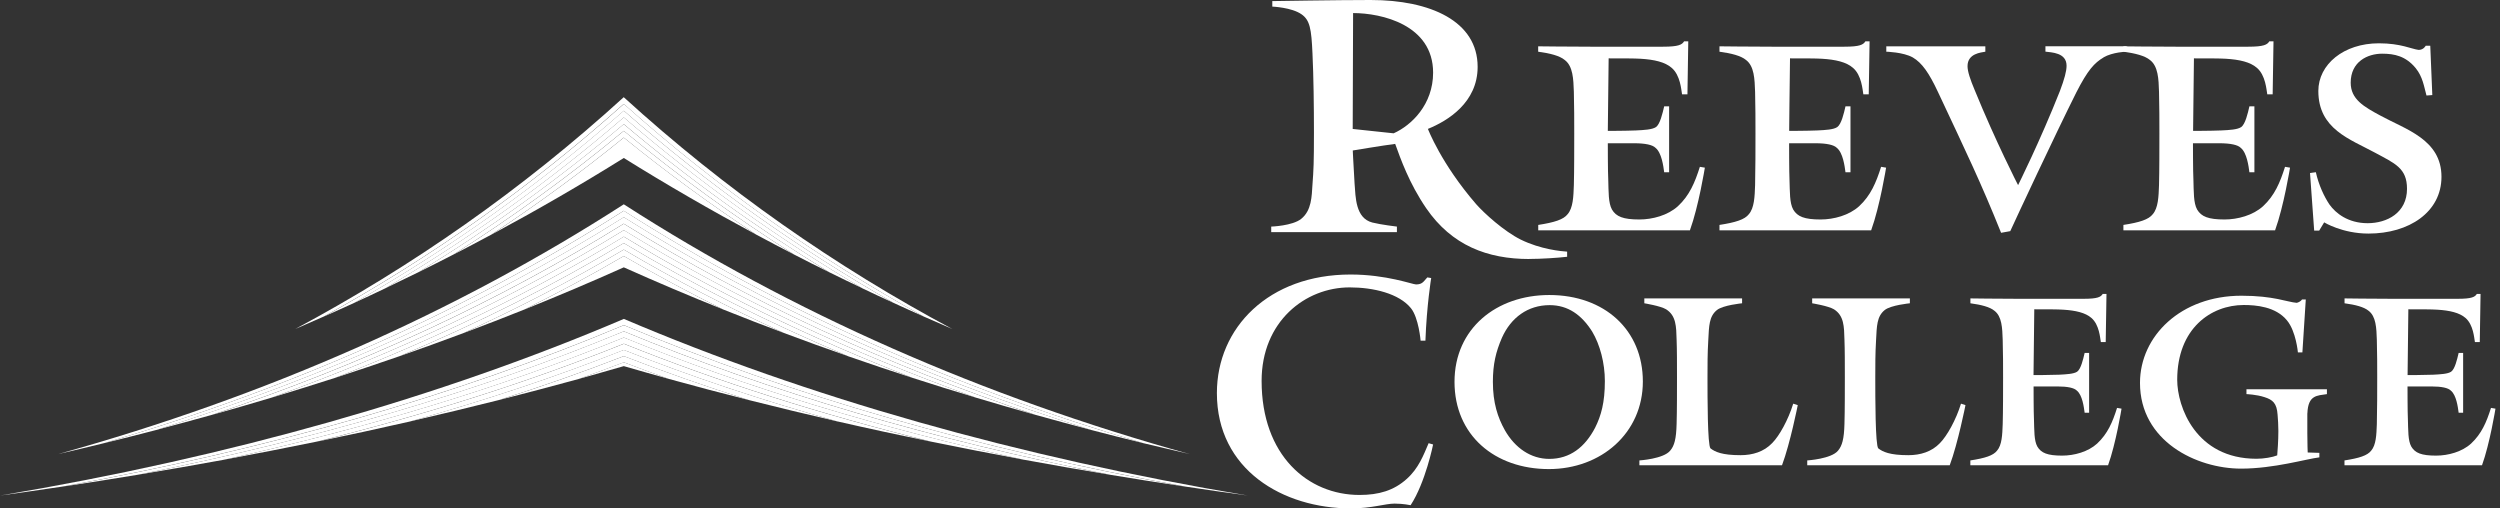 <svg width="295" height="60" viewBox="0 0 295 60" fill="none" xmlns="http://www.w3.org/2000/svg">
<rect x="0" y="0" width="295" height="60" fill="#333333" stroke="none"/>
<g clip-path="url(#clip0_585_23929)">
<path d="M180.446 30.563C175.532 30.563 171.307 28.968 168.29 24.569C166.264 21.598 165.274 18.748 164.631 16.979C163.248 17.153 159.627 17.757 159.627 17.757C159.627 17.757 159.672 18.846 159.839 21.651C159.967 23.246 159.929 25.748 161.948 26.262C162.983 26.519 164.836 26.738 164.836 26.738V27.388H150.004V26.738C150.004 26.738 152.506 26.655 153.534 25.831C154.781 24.841 154.781 23.155 154.872 21.779C155.001 20.055 155.046 19.224 155.046 15.648C155.046 12.587 155.001 8.966 154.872 6.297C154.744 3.409 154.57 2.374 153.579 1.686C152.415 0.869 150.132 0.779 150.132 0.779V0.129C150.132 0.129 157.851 0 161.729 0C168.797 0 174.361 2.502 174.361 7.885C174.361 12.11 170.823 14.265 168.494 15.21C168.494 15.21 170.044 19.307 174.187 24.092C175.132 25.166 177.46 27.282 179.448 28.273C181.822 29.437 184.233 29.648 184.921 29.694V30.299C183.84 30.427 181.86 30.556 180.438 30.556M159.665 1.55L159.619 15.217L164.45 15.731C166.567 14.786 169.107 12.322 169.107 8.573C169.107 2.926 163.029 1.542 159.665 1.542" fill="white"/>
<path d="M199.413 27.177H181.512V26.541C183.417 26.247 184.498 25.907 184.982 25.271C185.617 24.538 185.67 23.215 185.715 21.847C185.76 20.184 185.76 17.296 185.76 15.784C185.76 14.272 185.76 12.511 185.715 10.84C185.662 9.321 185.617 7.809 184.634 7.076C184.044 6.584 182.926 6.29 181.504 6.101V5.466C181.504 5.466 185.224 5.511 187.718 5.511H196.23C198.09 5.511 198.483 5.269 198.725 4.876H199.216L199.118 11.135H198.483C198.385 10.598 198.286 8.882 197.258 8.006C196.472 7.318 195.202 7.03 193.584 6.932C192.851 6.887 191.483 6.887 189.82 6.887C189.774 10.409 189.722 15.444 189.722 15.444C189.722 15.444 191.823 15.444 193.048 15.391C194.023 15.346 194.953 15.293 195.399 14.998C195.89 14.658 196.177 13.38 196.374 12.549H196.956V20.328H196.374C196.276 19.594 196.079 18.029 195.346 17.44C195.006 17.1 194.174 16.903 192.806 16.903H189.722C189.722 16.903 189.722 20.328 189.774 21.204C189.82 22.626 189.774 23.941 190.213 24.727C190.704 25.559 191.536 25.899 193.441 25.899C195.006 25.899 196.812 25.408 197.992 24.334C199.36 23.064 199.995 21.545 200.585 19.685L201.174 19.783C201.174 19.783 200.441 24.334 199.413 27.169" fill="white"/>
<path d="M220.799 27.177H202.898V26.541C204.803 26.247 205.884 25.907 206.368 25.271C207.003 24.538 207.056 23.215 207.101 21.847C207.146 20.184 207.146 17.296 207.146 15.784C207.146 14.272 207.146 12.511 207.101 10.84C207.048 9.321 207.003 7.809 206.027 7.076C205.438 6.584 204.311 6.29 202.898 6.101V5.466C202.898 5.466 206.617 5.511 209.112 5.511H217.624C219.483 5.511 219.869 5.269 220.118 4.876H220.61L220.511 11.135H219.876C219.778 10.598 219.68 8.882 218.652 8.006C217.866 7.318 216.596 7.03 214.985 6.932C214.252 6.887 212.884 6.887 211.221 6.887C211.168 10.409 211.123 15.444 211.123 15.444C211.123 15.444 213.224 15.444 214.449 15.391C215.424 15.346 216.354 15.293 216.792 14.998C217.284 14.658 217.578 13.38 217.767 12.549H218.357V20.328H217.767C217.669 19.594 217.473 18.029 216.739 17.44C216.399 17.1 215.568 16.903 214.199 16.903H211.115C211.115 16.903 211.115 20.328 211.16 21.204C211.213 22.626 211.16 23.941 211.599 24.727C212.09 25.559 212.922 25.899 214.827 25.899C216.392 25.899 218.198 25.408 219.378 24.334C220.746 23.064 221.381 21.545 221.97 19.685L222.56 19.783C222.56 19.783 221.827 24.334 220.799 27.169" fill="white"/>
<path d="M248.217 6.781C247.144 7.416 246.358 8.247 244.989 10.939C242.396 16.125 237.898 25.763 237.211 27.275L236.129 27.471C233.733 21.507 232.025 17.984 228.698 10.893C227.625 8.595 226.793 7.416 225.712 6.781C224.586 6.146 222.583 6.101 222.583 6.101V5.466H234.27V6.101C233.778 6.199 232.168 6.297 232.168 7.809C232.168 8.444 232.508 9.427 233 10.598C235.495 16.714 238.133 21.847 238.133 21.847C238.133 21.847 240.726 16.661 243.069 10.742C243.606 9.321 243.855 8.391 243.855 7.756C243.855 6.191 242.049 6.191 241.361 6.093V5.458H250.946V6.093C250.946 6.093 249.283 6.146 248.21 6.773" fill="white"/>
<path d="M268.462 27.177H250.561V26.541C252.473 26.247 253.547 25.907 254.03 25.271C254.665 24.538 254.718 23.215 254.764 21.847C254.809 20.184 254.809 17.296 254.809 15.784C254.809 14.272 254.809 12.511 254.764 10.84C254.718 9.321 254.665 7.809 253.69 7.076C253.101 6.584 251.974 6.29 250.561 6.101V5.466C250.561 5.466 254.28 5.511 256.775 5.511H265.287C267.146 5.511 267.539 5.269 267.781 4.876H268.273L268.174 11.135H267.539C267.441 10.598 267.343 8.882 266.315 8.006C265.529 7.318 264.259 7.03 262.648 6.932C261.915 6.887 260.547 6.887 258.884 6.887C258.838 10.409 258.785 15.444 258.785 15.444C258.785 15.444 260.887 15.444 262.112 15.391C263.087 15.346 264.017 15.293 264.455 14.998C264.946 14.658 265.241 13.38 265.43 12.549H266.02V20.328H265.43C265.332 19.594 265.135 18.029 264.402 17.44C264.062 17.1 263.23 16.903 261.855 16.903H258.77C258.77 16.903 258.77 20.328 258.823 21.204C258.869 22.626 258.823 23.941 259.262 24.727C259.753 25.559 260.585 25.899 262.49 25.899C264.054 25.899 265.861 25.408 267.04 24.334C268.409 23.064 269.044 21.545 269.633 19.685L270.223 19.783C270.223 19.783 269.49 24.334 268.462 27.169" fill="white"/>
<path d="M279.483 27.562C276.399 27.562 274.252 26.239 274.252 26.239L273.663 27.214H273.073L272.582 20.418L273.269 20.32C273.61 21.84 274.252 23.208 274.88 24.138C275.613 25.166 277.079 26.337 279.378 26.337C281.676 26.337 284.027 25.113 284.027 22.278C284.027 19.836 282.605 19.292 280.262 18.022C277.276 16.404 273.564 15.232 273.564 10.735C273.564 7.605 276.55 5.11 280.708 5.11C283.301 5.11 284.571 5.791 285.403 5.889C285.992 5.889 286.234 5.397 286.234 5.397H286.771L287.013 11.218L286.325 11.271C286.03 10.198 285.886 9.071 285.055 8.043C283.883 6.622 282.56 6.335 281.094 6.335C279.385 6.335 277.382 7.265 277.382 9.759C277.382 11.717 278.947 12.594 280.852 13.622C283.883 15.285 288.094 16.457 288.094 20.864C288.094 25.022 284.276 27.562 279.483 27.562Z" fill="white"/>
<path d="M166.453 59.614C166.453 59.614 165.584 59.425 164.556 59.425C163.46 59.425 161.865 59.992 159.4 59.992C151.402 59.992 143.593 55.442 143.593 46.385C143.593 38.652 149.732 32.393 159.362 32.393C163.611 32.393 166.68 33.564 167.096 33.564C167.897 33.564 168.011 33.148 168.426 32.733L168.88 32.808C168.88 32.808 168.351 36.029 168.2 40.202H167.633C167.633 40.202 167.406 37.51 166.499 36.377C165.093 34.63 162.061 33.912 159.257 33.912C154.025 33.912 148.87 37.934 148.87 44.949C148.87 53.741 154.328 58.405 160.428 58.405C162.704 58.405 164.488 57.876 166 56.508C167.406 55.253 167.973 53.703 168.578 52.297L169.107 52.448C169.107 52.448 168.2 56.953 166.453 59.614Z" fill="white"/>
<path d="M182.767 55.351C176.379 55.351 171.632 51.359 171.632 45.055C171.632 38.75 176.598 34.812 182.812 34.812C189.336 34.812 193.857 38.939 193.857 45.017C193.857 51.095 188.935 55.351 182.767 55.351ZM187.869 39.113C186.63 37.163 185.035 36.006 182.857 36.006C180.287 36.006 178.292 37.473 177.226 39.861C176.515 41.502 176.16 42.968 176.16 45.055C176.16 47.542 176.734 49.266 177.581 50.777C178.775 52.864 180.643 54.149 182.812 54.149C185.254 54.149 187.023 52.773 188.225 50.467C188.935 49.046 189.374 47.496 189.374 44.964C189.374 42.84 188.799 40.663 187.869 39.113Z" fill="white"/>
<path d="M210.261 54.905H193.448V54.33C193.448 54.33 196.291 54.157 197.084 53.174C197.576 52.599 197.795 51.798 197.84 50.021C197.886 48.517 197.886 45.985 197.886 44.571C197.886 43.014 197.886 41.245 197.84 40.088C197.795 38.538 197.795 37.253 196.601 36.497C195.935 36.097 194.03 35.787 194.03 35.787V35.212H205.566V35.787C205.566 35.787 203.306 36.006 202.595 36.588C201.666 37.344 201.666 38.448 201.575 40.179C201.484 41.729 201.484 43.014 201.484 44.571C201.484 46.877 201.484 52.554 201.839 52.909C202.369 53.31 203.17 53.711 205.385 53.711C206.806 53.711 208.137 53.31 209.112 52.289C209.958 51.443 211.017 49.538 211.599 47.633L212.136 47.806C212.136 47.806 211.251 52.289 210.276 54.905" fill="white"/>
<path d="M230.067 54.905H213.254V54.33C213.254 54.33 216.097 54.157 216.89 53.174C217.374 52.599 217.601 51.798 217.646 50.021C217.692 48.517 217.692 45.985 217.692 44.571C217.692 43.014 217.692 41.245 217.646 40.088C217.601 38.538 217.601 37.253 216.407 36.497C215.741 36.097 213.836 35.787 213.836 35.787V35.212H225.365V35.787C225.365 35.787 223.104 36.006 222.394 36.588C221.464 37.344 221.464 38.448 221.373 40.179C221.283 41.729 221.283 43.014 221.283 44.571C221.283 46.877 221.283 52.554 221.638 52.909C222.167 53.31 222.968 53.711 225.183 53.711C226.604 53.711 227.935 53.31 228.91 52.289C229.749 51.443 230.815 49.538 231.397 47.633L231.926 47.806C231.926 47.806 231.042 52.289 230.067 54.905Z" fill="white"/>
<path d="M248.739 54.905H232.501V54.33C234.232 54.066 235.207 53.756 235.653 53.174C236.228 52.508 236.273 51.314 236.318 50.067C236.364 48.562 236.364 45.939 236.364 44.571C236.364 43.203 236.364 41.6 236.318 40.088C236.273 38.712 236.228 37.337 235.343 36.671C234.814 36.225 233.794 35.961 232.508 35.787V35.212C232.508 35.212 235.88 35.258 238.14 35.258H245.859C247.544 35.258 247.9 35.038 248.119 34.683H248.565L248.474 40.36H247.9C247.809 39.869 247.718 38.319 246.788 37.518C246.078 36.898 244.929 36.633 243.462 36.543C242.797 36.497 241.557 36.497 240.045 36.497C240 39.688 239.955 44.261 239.955 44.261C239.955 44.261 241.86 44.261 242.971 44.216C243.855 44.17 244.702 44.125 245.103 43.86C245.549 43.55 245.813 42.394 245.987 41.645H246.516V48.699H245.987C245.896 48.033 245.723 46.612 245.057 46.083C244.747 45.773 243.991 45.599 242.752 45.599H239.962C239.962 45.599 239.962 48.706 240.008 49.5C240.053 50.785 240.008 51.987 240.408 52.697C240.854 53.453 241.603 53.763 243.334 53.763C244.755 53.763 246.395 53.317 247.461 52.342C248.701 51.186 249.283 49.817 249.812 48.132L250.341 48.222C250.341 48.222 249.676 52.35 248.746 54.92" fill="white"/>
<path d="M272.264 48.782V51.087C272.264 52.372 272.309 53.393 272.309 53.393L273.685 53.438V53.968C272.173 54.149 268.318 55.298 264.455 55.298C259.178 55.298 252.519 52.062 252.519 45.183C252.519 39.642 257.357 34.895 264.493 34.895C268.31 34.895 269.905 35.651 271.017 35.734C271.508 35.605 271.637 35.333 271.637 35.333H272.083L271.682 41.585H271.153C271.153 41.585 270.934 39.098 269.868 37.813C268.537 36.172 266.186 35.991 264.765 35.991C260.91 35.991 256.911 38.743 256.911 44.82C256.911 47.973 259.08 54.134 266.269 54.134C267.154 54.134 268.174 53.952 268.711 53.733C268.756 53.204 268.847 52.002 268.847 50.853C268.847 50.188 268.802 49.477 268.756 48.948C268.666 47.572 268.182 47.172 267.207 46.861C266.277 46.552 265.082 46.506 265.082 46.506V45.932H274.577V46.506C273.421 46.688 272.355 46.597 272.272 48.767" fill="white"/>
<path d="M292.886 54.905H276.649V54.33C278.38 54.066 279.355 53.756 279.801 53.174C280.375 52.508 280.421 51.314 280.466 50.067C280.511 48.562 280.511 45.939 280.511 44.571C280.511 43.203 280.511 41.6 280.466 40.088C280.421 38.712 280.375 37.337 279.491 36.671C278.954 36.225 277.941 35.961 276.656 35.787V35.212C276.656 35.212 280.028 35.258 282.288 35.258H290.006C291.692 35.258 292.047 35.038 292.267 34.683H292.705L292.614 40.36H292.04C291.949 39.869 291.858 38.319 290.929 37.518C290.218 36.898 289.069 36.633 287.602 36.543C286.937 36.497 285.697 36.497 284.185 36.497C284.14 39.688 284.095 44.261 284.095 44.261C284.095 44.261 286 44.261 287.111 44.216C287.995 44.17 288.842 44.125 289.235 43.86C289.681 43.55 289.946 42.394 290.12 41.645H290.649V48.699H290.12C290.029 48.033 289.855 46.612 289.19 46.083C288.88 45.773 288.124 45.599 286.884 45.599H284.087C284.087 45.599 284.087 48.706 284.132 49.5C284.178 50.785 284.133 51.987 284.533 52.697C284.979 53.453 285.728 53.763 287.459 53.763C288.88 53.763 290.52 53.317 291.586 52.342C292.826 51.186 293.408 49.817 293.937 48.132L294.466 48.222C294.466 48.222 293.801 52.35 292.871 54.92" fill="white"/>
<path d="M73.607 12.269C84.606 22.104 96.445 30.42 108.986 37.344C110.112 37.843 111.246 38.342 112.38 38.826C98.576 31.448 85.589 22.384 73.6 11.468C61.618 22.376 48.63 31.44 34.827 38.826C35.961 38.334 37.095 37.843 38.221 37.344C50.762 30.42 62.6 22.104 73.592 12.269H73.607Z" fill="white"/>
<path d="M73.607 13.063C83.571 21.809 94.214 29.346 105.455 35.749C106.627 36.286 107.806 36.822 108.993 37.344C96.452 30.42 84.614 22.104 73.615 12.269C62.616 22.104 50.777 30.42 38.244 37.344C39.431 36.815 40.61 36.286 41.782 35.749C53.015 29.339 63.666 21.809 73.622 13.063H73.607Z" fill="white"/>
<path d="M73.607 13.857C82.467 21.484 91.871 28.189 101.751 34.018C102.976 34.608 104.216 35.182 105.455 35.749C94.222 29.338 83.571 21.809 73.607 13.063C63.651 21.802 53 29.338 41.766 35.749C43.006 35.182 44.246 34.608 45.471 34.018C55.343 28.197 64.747 21.492 73.607 13.857Z" fill="white"/>
<path d="M73.607 14.65C81.288 21.144 89.384 26.957 97.843 32.12C99.136 32.763 100.443 33.39 101.751 34.01C91.879 28.182 82.475 21.477 73.607 13.849C64.755 21.477 55.343 28.182 45.471 34.01C46.778 33.39 48.086 32.755 49.379 32.12C57.83 26.957 65.927 21.144 73.607 14.65Z" fill="white"/>
<path d="M73.607 15.444C80.025 20.759 86.731 25.612 93.685 30.026C95.061 30.737 96.445 31.433 97.835 32.12C89.384 26.95 81.288 21.137 73.6 14.65C65.919 21.144 57.823 26.957 49.371 32.12C50.762 31.433 52.146 30.737 53.522 30.026C60.484 25.612 67.181 20.759 73.6 15.444H73.607Z" fill="white"/>
<path d="M73.607 16.238C78.642 20.328 83.85 24.13 89.218 27.675C90.699 28.469 92.189 29.255 93.685 30.026C86.723 25.612 80.018 20.759 73.607 15.444C67.197 20.759 60.491 25.612 53.529 30.026C55.033 29.255 56.523 28.469 57.997 27.675C63.364 24.13 68.573 20.328 73.6 16.238H73.607Z" fill="white"/>
<path d="M89.218 27.675C83.85 24.13 78.642 20.32 73.607 16.238C68.58 20.328 63.371 24.13 58.004 27.675C63.349 24.803 68.557 21.794 73.607 18.642C78.665 21.794 83.873 24.803 89.218 27.675Z" fill="white"/>
<path d="M134.991 52.312C136.775 52.743 138.574 53.166 140.373 53.582C115.933 46.801 93.406 36.868 73.607 24.107C53.809 36.868 31.289 46.801 6.849 53.582C8.656 53.166 10.447 52.743 12.231 52.304C34.6 45.75 55.268 36.55 73.6 24.871C91.939 36.55 112.614 45.758 134.983 52.312H134.991Z" fill="white"/>
<path d="M128.799 50.747C130.848 51.284 132.912 51.806 134.991 52.312C112.622 45.758 91.947 36.558 73.607 24.871C55.275 36.55 34.6 45.75 12.239 52.304C14.318 51.798 16.381 51.276 18.43 50.74C38.425 44.495 56.976 36.104 73.607 25.634C90.238 36.104 108.797 44.495 128.792 50.747H128.799Z" fill="white"/>
<path d="M73.607 26.398C88.386 35.598 104.692 43.112 122.17 48.948C124.362 49.56 126.569 50.157 128.792 50.74C108.797 44.495 90.238 36.104 73.607 25.627C56.976 36.097 38.425 44.488 18.43 50.732C20.653 50.15 22.86 49.553 25.052 48.94C42.53 43.097 58.828 35.583 73.607 26.39V26.398Z" fill="white"/>
<path d="M73.607 26.398C58.828 35.598 42.53 43.105 25.052 48.948C27.418 48.283 29.762 47.61 32.09 46.907C46.922 41.585 60.831 35.016 73.607 27.161C86.39 35.016 100.307 41.585 115.132 46.914C117.452 47.61 119.803 48.29 122.17 48.956C104.692 43.112 88.386 35.598 73.607 26.405V26.398Z" fill="white"/>
<path d="M73.607 27.161C60.831 35.016 46.914 41.585 32.09 46.907C34.6 46.151 37.08 45.38 39.544 44.586C51.601 39.907 63.001 34.366 73.615 27.925C84.228 34.373 95.636 39.914 107.693 44.594C110.15 45.388 112.637 46.166 115.147 46.914C100.315 41.593 86.398 35.016 73.622 27.161H73.607Z" fill="white"/>
<path d="M100.035 42.023C102.56 42.9 105.108 43.762 107.686 44.594C95.628 39.914 84.228 34.373 73.607 27.925C62.994 34.373 51.594 39.907 39.536 44.586C42.114 43.747 44.662 42.893 47.187 42.016C56.432 38.123 65.261 33.693 73.607 28.688C81.953 33.693 90.782 38.123 100.035 42.016V42.023Z" fill="white"/>
<path d="M73.607 28.688C65.269 33.693 56.439 38.123 47.187 42.016C49.727 41.131 52.236 40.224 54.716 39.294C61.255 36.308 67.559 33.035 73.607 29.452C79.662 33.035 85.967 36.308 92.506 39.294C94.986 40.224 97.495 41.131 100.035 42.016C90.782 38.123 81.953 33.693 73.607 28.688Z" fill="white"/>
<path d="M54.716 39.294C57.142 38.387 59.546 37.458 61.92 36.505C65.912 34.524 69.812 32.438 73.607 30.215C77.402 32.438 81.31 34.524 85.302 36.505C87.675 37.458 90.079 38.387 92.506 39.294C85.975 36.309 79.662 33.035 73.607 29.452C67.559 33.035 61.247 36.309 54.716 39.294Z" fill="white"/>
<path d="M73.607 30.215C69.812 32.438 65.912 34.524 61.92 36.505C65.896 34.91 69.797 33.254 73.607 31.546C77.417 33.254 81.318 34.91 85.302 36.505C81.31 34.524 77.41 32.43 73.607 30.215Z" fill="white"/>
<path d="M139.859 57.415C142.301 57.785 144.757 58.133 147.229 58.473C120.136 53.93 95.25 46.854 73.615 37.631C51.979 46.861 27.093 53.93 0.008 58.473C2.48 58.133 4.944 57.778 7.378 57.415C31.622 53.03 53.96 46.627 73.615 38.365C93.269 46.635 115.615 53.038 139.859 57.415Z" fill="white"/>
<path d="M130.999 56.024C133.925 56.508 136.873 56.976 139.859 57.422C115.615 53.038 93.269 46.635 73.615 38.372C53.96 46.642 31.614 53.038 7.378 57.422C10.357 56.976 13.312 56.508 16.238 56.024C37.072 51.896 56.379 46.249 73.615 39.098C90.858 46.242 110.165 51.896 130.999 56.024Z" fill="white"/>
<path d="M120.862 54.255C124.196 54.867 127.582 55.457 130.992 56.024C110.15 51.896 90.843 46.249 73.607 39.098C56.371 46.242 37.064 51.896 16.23 56.024C19.647 55.457 23.026 54.875 26.36 54.262C43.346 50.52 59.199 45.728 73.607 39.831C88.016 45.72 103.876 50.52 120.862 54.262V54.255Z" fill="white"/>
<path d="M109.848 52.108C113.469 52.849 117.142 53.567 120.869 54.255C103.883 50.513 88.023 45.72 73.615 39.824C59.206 45.712 43.354 50.513 26.368 54.255C30.095 53.567 33.768 52.849 37.389 52.108C50.248 48.925 62.374 45.085 73.615 40.557C84.863 45.085 96.996 48.925 109.848 52.108Z" fill="white"/>
<path d="M98.886 49.742C102.485 50.566 106.143 51.352 109.848 52.115C96.989 48.933 84.863 45.093 73.615 40.565C62.366 45.093 50.241 48.933 37.389 52.115C41.101 51.352 44.752 50.566 48.351 49.742C57.18 47.27 65.624 44.465 73.615 41.298C81.613 44.473 90.057 47.277 98.886 49.749V49.742Z" fill="white"/>
<path d="M73.607 42.023C78.377 43.883 83.299 45.614 88.371 47.209C91.818 48.079 95.318 48.925 98.879 49.742C90.049 47.27 81.605 44.465 73.607 41.29C65.609 44.465 57.173 47.27 48.343 49.734C51.904 48.918 55.404 48.079 58.851 47.209C63.916 45.607 68.845 43.883 73.607 42.023Z" fill="white"/>
<path d="M58.851 47.209C62.041 46.4 65.186 45.569 68.278 44.722C70.077 44.08 71.861 43.429 73.615 42.757C75.368 43.429 77.153 44.087 78.952 44.722C82.044 45.576 85.188 46.408 88.379 47.209C83.306 45.607 78.377 43.883 73.615 42.023C68.852 43.883 63.923 45.614 58.858 47.209H58.851Z" fill="white"/>
<path d="M73.607 42.749C71.853 43.422 70.069 44.08 68.27 44.715C70.062 44.216 71.846 43.717 73.607 43.203C75.368 43.717 77.153 44.216 78.944 44.715C77.145 44.072 75.361 43.422 73.607 42.749Z" fill="white"/>
</g>
<defs>
<clipPath id="clip0_585_23929">
<rect width="294.489" height="60" fill="white"/>
</clipPath>
</defs>
</svg>
